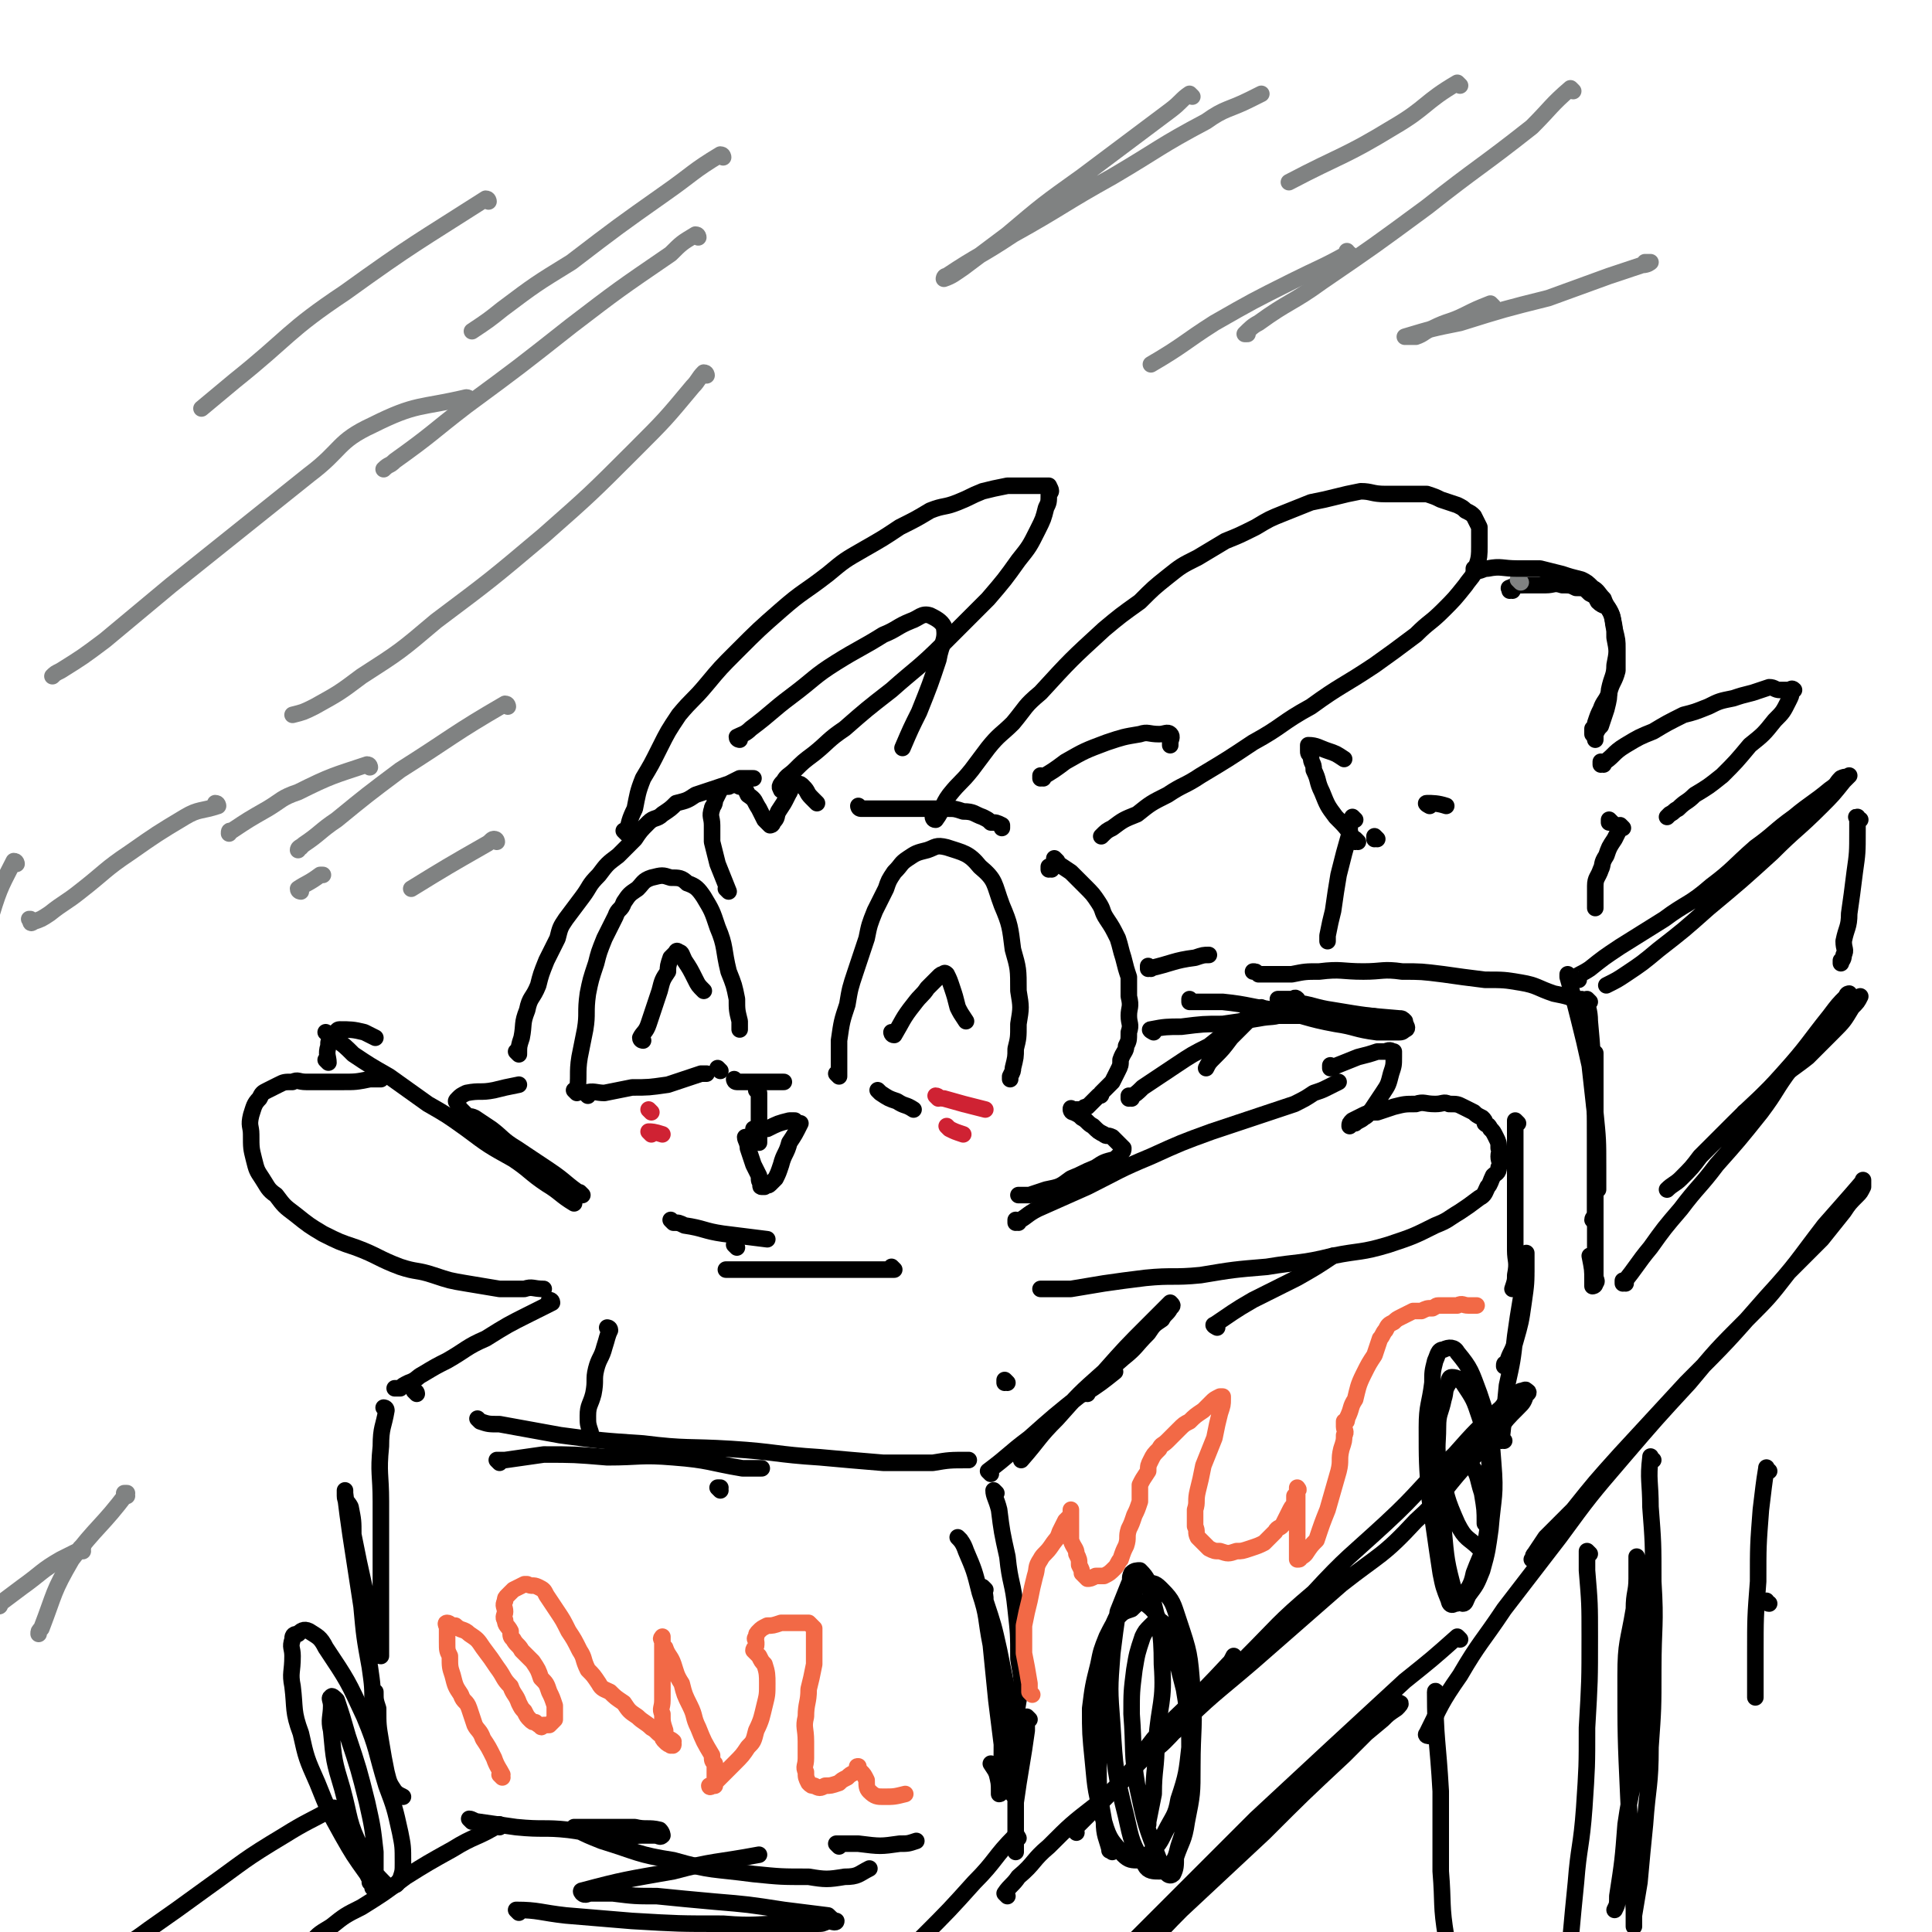 <svg viewBox='0 0 700 700' version='1.1' xmlns='http://www.w3.org/2000/svg' xmlns:xlink='http://www.w3.org/1999/xlink'><g fill='none' stroke='rgb(0,0,0)' stroke-width='6' stroke-linecap='round' stroke-linejoin='round'><path d='M304,390c0,0 -1,-1 -1,-1 0,0 0,0 1,1 0,0 0,0 0,0 0,-7 0,-7 0,-13 1,-7 1,-7 3,-13 1,-6 1,-6 3,-12 2,-6 2,-6 4,-12 1,-5 1,-5 3,-10 2,-4 2,-4 4,-8 1,-3 1,-3 3,-6 3,-3 2,-3 5,-5 3,-2 3,-2 7,-3 3,-1 3,-2 7,-1 6,2 8,2 12,7 6,5 5,6 8,14 3,7 3,8 4,16 2,7 2,7 2,15 1,6 1,6 0,12 0,5 0,5 -1,9 0,3 0,3 -1,7 0,1 0,1 -1,3 0,0 0,0 0,1 '/><path d='M319,396c0,0 -1,-1 -1,-1 0,0 0,0 1,1 3,2 3,2 6,3 3,2 3,1 6,3 '/><path d='M324,375c0,0 -1,-1 -1,-1 0,0 0,1 1,1 3,-5 3,-6 7,-11 3,-4 3,-3 5,-6 2,-2 2,-2 4,-4 1,-1 1,-1 2,-1 0,0 0,-1 1,0 1,2 1,2 2,5 1,3 1,3 2,7 1,2 1,2 3,5 '/><path d='M261,388c0,0 -1,-1 -1,-1 0,0 0,0 1,1 '/><path d='M267,392c0,0 -1,-1 -1,-1 0,0 0,1 1,1 3,0 3,0 7,0 5,0 5,0 10,0 '/><path d='M275,396c0,0 -1,-1 -1,-1 0,0 0,0 1,1 0,0 0,0 0,0 0,3 0,3 0,6 0,3 0,3 0,7 0,2 0,2 0,4 0,0 0,0 0,1 '/><path d='M274,410c0,0 -1,-1 -1,-1 0,0 0,1 1,1 2,-1 2,-1 4,-1 4,-2 4,-2 8,-3 1,0 1,0 2,0 '/><path d='M271,413c0,0 -1,-1 -1,-1 0,1 1,2 1,4 1,3 1,3 2,6 1,2 1,2 2,4 0,2 0,2 1,3 0,0 -1,1 0,1 0,0 0,0 1,0 1,-1 1,0 2,-1 1,-1 1,-1 2,-2 1,-2 1,-2 2,-5 1,-4 2,-4 3,-8 2,-3 2,-3 4,-7 '/><path d='M213,397c0,0 -1,-1 -1,-1 3,-1 4,0 7,0 5,-1 5,-1 10,-2 6,0 6,0 13,-1 6,-2 6,-2 12,-4 1,0 1,0 2,0 '/><path d='M209,396c0,0 -1,-1 -1,-1 0,0 1,1 1,1 1,-6 0,-7 1,-13 1,-5 1,-5 2,-10 1,-6 0,-6 1,-13 1,-5 1,-5 3,-11 1,-4 1,-4 3,-9 2,-4 2,-4 4,-8 1,-3 2,-2 3,-5 2,-3 2,-3 5,-5 2,-2 2,-3 5,-4 4,-1 4,-1 7,0 3,0 4,0 6,2 3,1 4,2 6,5 3,5 3,5 5,11 3,7 2,8 4,16 2,5 2,5 3,10 0,4 0,4 1,8 0,1 0,1 0,3 '/><path d='M233,377c0,0 -1,0 -1,-1 1,-2 2,-2 3,-5 2,-6 2,-6 4,-12 1,-4 1,-4 3,-7 0,-2 0,-2 1,-5 1,-1 1,-1 2,-2 0,0 0,-1 1,0 1,0 1,1 2,3 2,3 2,3 4,7 1,2 1,2 3,4 '/><path d='M211,433c0,0 -1,-1 -1,-1 0,0 1,1 1,1 -6,-4 -6,-5 -12,-9 -6,-4 -6,-4 -12,-8 -5,-3 -5,-4 -9,-7 -3,-2 -3,-2 -6,-4 -2,-1 -2,0 -3,-1 -1,-1 -1,-1 -2,-2 -1,-1 -1,-1 -1,-2 -1,-1 -1,-1 0,-2 1,-1 1,-1 3,-2 5,-1 5,0 10,-1 4,-1 4,-1 9,-2 '/><path d='M188,382c0,0 -1,-1 -1,-1 0,0 1,1 1,1 0,-3 0,-3 1,-6 1,-5 0,-5 2,-10 1,-5 2,-4 4,-9 1,-4 1,-4 3,-9 2,-4 2,-4 4,-8 1,-4 1,-4 3,-7 3,-4 3,-4 6,-8 3,-4 2,-4 6,-8 3,-4 3,-4 7,-7 3,-3 3,-3 6,-6 2,-3 2,-3 5,-6 2,-2 3,-1 5,-3 3,-2 3,-2 5,-4 4,-1 4,-1 7,-3 3,-1 3,-1 6,-2 3,-1 3,-1 6,-2 2,-1 2,-1 4,-2 2,0 2,0 3,0 1,0 1,0 2,0 '/><path d='M264,323c0,0 -1,-1 -1,-1 0,0 0,0 1,1 0,0 0,0 0,0 -2,-5 -2,-5 -4,-10 -1,-4 -1,-4 -2,-8 0,-3 0,-3 0,-6 0,-3 -1,-3 0,-6 0,-1 1,-1 1,-3 1,-2 1,-2 2,-4 1,-1 2,-1 3,-1 2,-1 2,-1 4,0 2,0 2,1 3,3 3,2 2,2 4,5 1,2 1,2 2,4 1,1 1,1 2,2 0,0 1,0 1,-1 2,-2 1,-2 2,-4 2,-3 2,-3 3,-5 1,-2 1,-2 2,-4 0,0 0,-1 1,-1 0,-1 0,-1 1,0 1,0 1,0 2,1 2,2 1,2 3,4 1,1 1,1 2,2 '/><path d='M312,293c0,0 -1,-1 -1,-1 0,0 0,1 1,1 5,0 5,0 10,0 5,0 5,0 10,0 5,0 5,0 11,0 3,0 3,0 6,1 4,0 4,1 7,2 2,1 2,1 3,2 2,0 2,0 4,1 0,1 0,1 0,1 '/><path d='M381,315c0,0 -1,-1 -1,-1 0,0 0,0 0,1 0,0 0,0 0,0 1,0 0,-1 0,-1 '/><path d='M383,312c0,0 -1,-1 -1,-1 0,0 0,0 0,1 0,0 0,0 0,0 3,2 3,2 6,4 3,3 3,3 5,5 3,3 3,3 5,6 2,3 1,3 3,6 2,3 2,3 4,7 1,3 1,4 2,7 1,4 1,4 2,7 0,4 0,4 0,7 1,4 0,4 0,7 0,3 1,3 0,6 0,3 0,3 -1,5 0,2 -1,2 -2,5 0,2 0,2 -1,4 -1,2 -1,2 -2,4 -1,1 -1,1 -2,2 -1,1 -1,1 -2,2 0,1 0,1 -1,1 -1,1 -1,1 -2,2 -1,1 -1,1 -2,2 -1,0 -1,0 -2,1 -1,0 -1,0 -1,0 -1,0 -1,0 -2,0 -1,0 -1,-1 -1,0 0,0 0,1 1,1 2,1 2,1 3,2 2,1 2,2 4,3 2,2 2,2 4,3 1,1 1,0 3,1 1,1 1,1 2,2 1,1 1,1 2,2 0,1 0,1 -1,2 -1,1 -1,1 -2,2 -4,1 -4,1 -7,3 -5,2 -4,2 -9,4 -4,3 -4,3 -9,4 -3,1 -3,1 -6,2 -1,0 -1,0 -3,0 0,0 0,0 -1,0 '/><path d='M227,302c0,0 -1,-1 -1,-1 0,0 1,1 1,1 1,-4 1,-5 3,-9 1,-5 1,-6 3,-11 3,-5 3,-5 6,-11 3,-6 3,-6 7,-12 5,-6 5,-5 10,-11 5,-6 5,-6 11,-12 8,-8 8,-8 16,-15 8,-7 8,-6 17,-13 6,-5 6,-5 13,-9 7,-4 7,-4 13,-8 6,-3 6,-3 11,-6 5,-2 5,-1 10,-3 5,-2 4,-2 9,-4 4,-1 4,-1 9,-2 4,0 4,0 7,0 2,0 2,0 5,0 1,0 1,0 2,0 1,0 1,0 1,0 1,2 1,2 0,3 0,3 0,3 -1,5 -1,4 -1,4 -3,8 -3,6 -3,6 -7,11 -5,7 -5,7 -11,14 -8,8 -8,8 -16,16 -9,9 -10,9 -19,17 -9,7 -9,7 -17,14 -6,4 -6,5 -11,9 -4,3 -4,3 -7,6 -2,2 -3,2 -4,4 -1,1 -2,2 -1,3 0,1 1,0 3,1 '/><path d='M339,297c0,0 -1,-1 -1,-1 0,0 0,1 1,1 3,-4 2,-5 5,-9 4,-5 4,-4 8,-9 3,-4 3,-4 6,-8 4,-5 5,-5 9,-9 5,-6 4,-6 10,-11 11,-12 11,-12 23,-23 6,-5 6,-5 13,-10 5,-5 5,-5 10,-9 5,-4 5,-4 11,-7 5,-3 5,-3 10,-6 5,-2 5,-2 11,-5 5,-3 5,-3 10,-5 5,-2 5,-2 10,-4 5,-1 5,-1 9,-2 4,-1 4,-1 9,-2 4,0 4,1 9,1 4,0 4,0 8,0 3,0 3,0 7,0 3,1 3,1 5,2 3,1 3,1 6,2 2,1 2,1 3,2 2,1 2,1 3,2 1,2 1,2 2,4 0,3 0,4 0,7 0,3 0,4 -1,7 -1,4 -2,4 -4,7 -4,5 -4,5 -8,9 -5,5 -5,4 -10,9 -8,6 -8,6 -15,11 -12,8 -12,7 -23,15 -11,6 -10,7 -21,13 -9,6 -9,6 -19,12 -6,4 -6,3 -12,7 -6,3 -6,3 -11,7 -5,2 -5,2 -9,5 -2,1 -2,1 -4,3 '/><path d='M268,268c0,0 -1,0 -1,-1 2,-1 3,-1 5,-3 8,-6 7,-6 15,-12 8,-6 8,-7 16,-12 8,-5 9,-5 17,-10 5,-2 5,-3 10,-5 3,-1 4,-3 7,-2 2,1 4,2 5,4 1,5 -1,6 -2,12 -3,9 -3,9 -7,19 -3,6 -3,6 -6,13 '/><path d='M378,282c0,0 -1,-1 -1,-1 0,0 0,1 0,1 5,-3 5,-3 9,-6 7,-4 7,-4 15,-7 6,-2 6,-2 12,-3 3,-1 3,0 7,0 2,0 3,-1 4,0 1,1 0,2 0,3 0,1 0,1 0,1 '/><path d='M208,436c0,0 -1,-1 -1,-1 0,0 1,1 1,1 -5,-3 -5,-4 -10,-7 -6,-4 -6,-5 -12,-9 -9,-5 -9,-5 -17,-11 -7,-5 -7,-5 -14,-9 -7,-5 -7,-5 -14,-10 -7,-4 -7,-4 -13,-8 -3,-3 -3,-3 -7,-6 -1,-1 -1,-1 -3,-2 0,0 0,0 0,0 '/><path d='M369,443c0,0 -1,-1 -1,-1 0,0 0,1 0,1 4,-2 4,-3 8,-5 9,-4 9,-4 18,-8 12,-6 11,-6 23,-11 11,-5 11,-5 22,-9 9,-3 9,-3 18,-6 6,-2 6,-2 12,-4 4,-2 4,-2 7,-4 3,-1 3,-1 5,-2 2,-1 2,-1 4,-2 '/><path d='M483,387c0,0 -1,-1 -1,-1 0,0 0,1 0,1 5,-2 5,-2 10,-4 4,-1 4,-1 7,-2 2,0 2,0 3,0 2,-1 2,0 3,0 0,0 0,0 0,0 0,1 0,1 0,2 0,3 0,3 -1,6 -1,4 -1,4 -3,7 -2,3 -2,3 -4,6 -1,1 -1,2 -3,3 -1,1 -2,1 -3,2 -1,0 -1,0 -2,1 0,0 0,0 0,0 0,-1 0,-1 1,-2 2,-1 2,-1 4,-2 2,-1 3,-1 5,-1 3,-1 3,-1 6,-2 4,-1 4,-1 8,-1 3,-1 3,0 7,0 3,0 3,-1 5,0 3,0 3,0 5,1 2,1 2,1 4,2 1,1 1,1 3,2 1,1 1,1 1,2 1,1 1,0 2,2 1,1 1,1 2,3 1,2 1,2 1,4 1,1 0,1 0,3 0,2 1,2 0,4 0,2 -1,2 -2,3 -1,2 -1,3 -2,4 -1,2 -1,3 -3,4 -4,3 -4,3 -7,5 -5,3 -4,3 -9,5 -8,4 -8,4 -17,7 -10,3 -10,2 -20,4 -12,3 -12,2 -24,4 -12,1 -12,1 -24,3 -10,1 -10,0 -20,1 -8,1 -8,1 -15,2 -6,1 -6,1 -12,2 -3,0 -3,0 -7,0 -1,0 -1,0 -3,0 0,0 0,0 -1,0 '/><path d='M138,391c0,0 -1,-1 -1,-1 0,0 1,0 1,1 0,0 0,0 0,0 0,0 -1,-1 -1,-1 0,0 1,0 1,1 0,0 0,0 0,0 0,0 -1,-1 -1,-1 0,0 1,0 1,1 0,0 0,0 0,0 0,0 -1,-1 -1,-1 0,0 1,0 1,1 0,0 0,0 0,0 -2,0 -2,0 -4,0 -5,1 -5,1 -10,1 -4,0 -4,0 -8,0 -3,0 -3,0 -5,0 -3,0 -3,-1 -5,0 -3,0 -3,0 -5,1 -2,1 -2,1 -4,2 -2,1 -2,1 -3,3 -2,2 -2,3 -3,6 -1,4 0,4 0,7 0,5 0,5 1,9 1,4 1,4 3,7 2,3 2,4 5,6 3,4 3,4 7,7 5,4 5,4 10,7 6,3 6,3 12,5 8,3 8,4 16,7 6,2 6,1 12,3 6,2 6,2 12,3 6,1 6,1 12,2 4,0 4,0 9,0 3,-1 3,0 7,0 '/><path d='M119,385c0,0 -1,-1 -1,-1 0,0 1,1 1,1 0,-2 -1,-3 0,-6 0,-2 0,-2 2,-4 1,-1 1,-2 2,-2 4,0 5,0 9,1 2,1 2,1 4,2 '/><path d='M267,452c0,0 -1,-1 -1,-1 '/><path d='M244,443c0,0 -1,-1 -1,-1 0,0 0,0 1,1 2,0 2,0 4,1 7,1 7,2 14,3 8,1 8,1 16,2 '/><path d='M324,460c0,0 -1,-1 -1,-1 0,0 1,1 1,1 -5,0 -6,0 -11,0 -9,0 -9,0 -18,0 -7,0 -7,0 -15,0 -4,0 -4,0 -8,0 -3,0 -3,0 -5,0 -2,0 -2,0 -4,0 0,0 0,0 0,0 '/><path d='M221,482c0,0 -1,-1 -1,-1 0,0 1,0 1,1 -1,2 -1,3 -2,6 -1,4 -2,4 -3,8 -1,4 0,4 -1,9 -1,4 -2,4 -2,8 0,3 0,3 1,6 '/><path d='M365,501c0,0 -1,-1 -1,-1 0,0 0,0 0,1 '/><path d='M174,515c0,0 -1,-1 -1,-1 0,0 0,0 1,1 3,1 3,1 7,1 11,2 11,2 22,4 15,2 15,2 30,3 16,2 16,1 32,2 16,1 16,2 32,3 11,1 11,1 23,2 9,0 9,0 18,0 6,-1 6,-1 13,-1 0,0 0,0 0,0 '/><path d='M200,472c0,0 -1,-1 -1,-1 0,0 1,0 1,1 -4,2 -4,2 -8,4 -8,4 -8,4 -16,9 -7,3 -7,4 -14,8 -4,2 -4,2 -9,5 -2,1 -2,2 -5,3 -2,1 -2,1 -3,2 -1,0 -2,0 -2,0 0,0 0,0 1,0 '/><path d='M151,505c0,0 -1,-1 -1,-1 0,0 1,0 1,1 '/><path d='M140,511c0,0 -1,-1 -1,-1 0,0 1,0 1,1 0,0 0,0 0,0 -1,6 -2,6 -2,13 -1,10 0,10 0,20 0,11 0,11 0,22 0,8 0,8 0,15 0,5 0,5 0,10 0,3 0,3 0,6 0,1 0,1 0,2 0,0 0,1 0,1 -1,0 -1,-1 -1,-2 -3,-11 -3,-11 -5,-23 -2,-9 -2,-9 -4,-19 0,-5 0,-5 -1,-10 -1,-2 -2,-2 -2,-4 0,-1 0,-2 0,-2 0,0 0,1 0,1 1,8 1,8 2,15 2,13 2,13 4,26 1,11 1,11 3,22 1,7 1,7 1,14 1,3 1,3 1,6 0,1 0,3 0,3 0,-1 0,-3 0,-5 0,-3 0,-3 0,-5 0,-2 0,-2 0,-3 0,0 0,-1 0,-1 0,3 0,3 1,6 0,6 0,6 1,12 1,6 1,6 2,11 1,4 1,4 3,7 1,1 1,1 3,2 '/><path d='M361,541c0,0 -1,-1 -1,-1 0,2 1,3 2,7 1,8 1,8 3,17 1,10 2,9 3,19 1,9 1,9 1,18 1,7 2,8 0,15 -1,7 -2,7 -4,14 '/><path d='M171,660c0,0 -1,-1 -1,-1 1,0 2,1 3,1 7,1 7,1 14,2 10,1 10,0 19,1 8,1 8,2 16,2 6,1 6,0 11,0 2,0 2,0 4,0 2,0 2,1 3,0 0,0 0,-1 -1,-2 -4,-1 -5,0 -9,-1 -5,0 -5,0 -11,0 -3,0 -3,0 -6,0 -2,0 -2,0 -3,0 -1,0 -2,0 -2,0 0,0 0,1 1,1 4,2 4,2 9,4 13,4 13,5 26,7 14,4 14,3 29,5 10,1 10,1 20,1 6,1 7,1 13,0 5,0 5,-1 9,-3 '/><path d='M348,558c0,0 -1,-1 -1,-1 1,1 2,2 3,5 3,7 3,7 5,15 3,9 2,9 4,19 1,10 1,10 2,20 1,8 1,8 2,16 0,6 0,6 -1,11 0,3 0,3 0,6 0,1 0,1 0,1 0,0 1,0 0,-1 0,-3 0,-3 -1,-7 '/><path d='M357,576c0,0 -1,-1 -1,-1 0,0 0,0 0,0 1,3 1,3 1,5 3,9 3,9 5,18 2,10 2,10 4,20 1,15 1,15 1,31 1,1 0,2 0,1 -4,-4 -4,-5 -8,-11 '/><path d='M181,530c0,0 -1,-1 -1,-1 1,0 2,0 3,0 7,-1 7,-1 14,-2 11,0 11,0 23,1 12,0 12,-1 24,0 13,1 13,2 25,4 3,0 3,0 7,0 '/><path d='M359,534c0,0 -1,-1 -1,-1 0,0 0,0 0,0 0,0 0,0 0,0 8,-6 7,-6 15,-12 9,-8 9,-8 19,-16 7,-6 7,-6 15,-13 5,-4 4,-4 9,-9 2,-3 2,-3 5,-5 1,-2 2,-2 3,-4 1,-1 1,-1 0,-2 0,0 0,0 -1,1 -3,3 -3,3 -7,7 -8,8 -8,8 -16,17 -9,8 -9,8 -17,17 -7,7 -6,7 -13,15 '/><path d='M304,669c0,0 -1,-1 -1,-1 3,0 4,0 8,0 8,1 8,1 15,0 3,0 3,0 6,-1 '/><path d='M373,623c0,0 -1,-1 -1,-1 0,0 0,0 0,0 0,3 0,3 0,5 -1,7 -1,7 -2,13 -1,6 -1,6 -2,13 0,4 0,5 0,9 0,3 0,3 0,6 0,2 0,2 0,3 0,0 0,0 0,0 '/><path d='M365,687c0,0 -1,-1 -1,-1 2,-3 3,-3 5,-6 6,-5 5,-6 11,-11 8,-8 8,-8 17,-15 5,-5 5,-4 10,-9 '/><path d='M390,664c0,0 -1,-1 -1,-1 0,0 0,0 0,0 0,0 0,0 0,0 6,-6 6,-6 12,-12 12,-13 12,-13 25,-24 13,-13 14,-13 28,-25 16,-14 16,-14 32,-28 14,-11 15,-10 27,-23 10,-9 9,-10 18,-20 6,-6 6,-7 12,-13 3,-4 3,-4 7,-8 2,-2 2,-2 3,-5 1,0 1,-1 0,-1 0,-1 -1,0 -2,0 -4,2 -4,2 -7,6 -9,8 -9,8 -17,17 -13,12 -12,13 -25,25 -13,12 -14,12 -26,25 -13,11 -13,12 -25,24 -9,9 -9,9 -18,18 -6,6 -5,6 -11,12 -3,3 -3,2 -7,5 -1,1 -1,1 -3,2 0,1 -1,1 -1,0 3,-3 4,-4 7,-8 13,-13 14,-13 27,-27 1,-1 1,-1 2,-3 '/><path d='M394,505c0,0 -1,-1 -1,-1 0,0 0,1 0,1 6,-4 6,-4 11,-8 '/><path d='M410,398c0,0 -1,-1 -1,-1 0,0 0,1 0,1 3,-2 3,-2 5,-4 6,-4 6,-4 12,-8 6,-4 6,-4 12,-7 5,-4 5,-4 9,-7 3,-2 3,-2 6,-4 2,-1 2,-1 3,-2 1,-1 1,-1 1,-1 0,0 0,0 0,0 -2,2 -2,2 -5,5 -3,3 -3,3 -6,6 -3,4 -3,4 -6,7 -2,2 -2,2 -3,4 '/><path d='M545,522c0,0 -1,-1 -1,-1 0,0 0,1 0,1 1,-9 1,-10 2,-20 2,-9 2,-9 3,-18 1,-7 1,-7 2,-13 1,-5 1,-5 2,-10 0,-2 0,-2 0,-5 0,-1 0,-1 0,-2 0,0 0,0 0,0 0,2 0,2 0,4 0,7 0,7 -1,14 -1,7 -1,7 -3,14 -1,4 -2,4 -3,8 -1,0 -1,0 -1,1 '/><path d='M441,481c0,0 -2,-1 -1,-1 6,-4 7,-5 14,-9 8,-4 8,-4 16,-8 7,-4 7,-4 13,-8 '/><path d='M418,374c0,0 -2,-1 -1,-1 5,-1 6,-1 11,-1 8,-1 8,-1 15,-1 7,-1 7,-1 13,-2 5,-1 5,0 10,-2 2,0 2,0 4,-2 0,0 0,0 0,-1 0,-1 0,-2 0,-2 -1,-1 -1,0 -2,0 -1,0 -1,0 -2,0 -1,0 -1,0 -2,0 0,0 -1,0 -1,0 0,0 0,0 1,0 2,0 2,0 4,1 8,1 8,2 15,3 12,2 12,2 24,3 1,0 1,0 2,1 '/><path d='M550,407c0,0 -1,-1 -1,-1 0,0 0,0 0,1 0,7 0,7 0,15 0,8 0,8 0,16 0,8 0,8 0,15 0,4 1,4 0,9 0,2 0,2 -1,5 '/><path d='M432,363c0,0 -1,-1 -1,-1 0,0 0,1 0,1 6,0 6,0 12,0 10,1 10,2 20,3 10,2 10,3 21,5 7,1 7,2 15,3 3,0 3,0 7,0 2,0 2,0 3,-1 1,0 1,-1 0,-2 -2,-1 -2,-1 -5,-1 -6,-2 -6,-2 -13,-2 -7,-1 -7,0 -14,0 -4,0 -4,0 -9,0 -2,0 -2,0 -5,0 -1,0 -1,0 -2,0 0,0 0,0 0,0 '/><path d='M569,354c0,0 -1,-1 -1,-1 0,0 0,0 0,1 0,0 0,0 0,0 2,7 2,7 4,15 2,8 2,8 4,17 1,9 1,9 2,18 0,6 0,6 0,12 0,5 1,5 1,9 0,2 0,2 0,4 0,1 0,1 0,2 0,0 0,-1 0,-1 0,-3 0,-3 0,-7 0,-10 0,-10 -1,-20 0,-7 0,-7 0,-13 0,-3 0,-3 0,-5 0,-2 0,-2 0,-3 0,0 0,-1 0,0 0,0 0,0 0,1 0,5 0,5 0,10 0,7 0,7 0,14 0,6 0,6 0,12 0,6 0,6 0,11 0,3 0,3 0,7 0,2 0,2 0,3 0,1 -1,1 -1,2 '/><path d='M576,363c0,0 -1,-1 -1,-1 0,3 1,4 1,8 1,11 1,11 1,22 1,10 1,10 1,21 0,10 0,10 0,20 0,8 0,8 0,16 0,5 0,5 0,9 0,2 0,2 0,4 0,2 1,2 0,3 0,1 -1,1 -1,1 0,-1 0,-1 0,-2 0,-4 0,-4 -1,-9 0,0 0,0 0,0 '/><path d='M574,363c0,0 -1,-1 -1,-1 0,0 0,0 0,1 0,0 0,0 0,0 -5,-2 -5,-2 -10,-3 -6,-2 -6,-3 -12,-4 -6,-1 -6,-1 -13,-1 -8,-1 -8,-1 -15,-2 -8,-1 -8,-1 -15,-1 -7,-1 -7,0 -14,0 -8,0 -8,-1 -16,0 -5,0 -5,0 -10,1 -4,0 -4,0 -8,0 -2,0 -2,0 -4,0 -1,-1 -1,-1 -2,-1 '/><path d='M417,351c0,0 -1,-1 -1,-1 0,0 0,1 0,1 9,-2 9,-3 17,-4 3,-1 3,-1 5,-1 '/><path d='M548,214c0,0 -1,-1 -1,-1 0,0 0,0 0,1 0,0 0,0 0,0 1,0 -1,-1 0,-1 2,-1 3,-1 7,-1 3,0 3,0 6,0 3,0 3,-1 6,0 3,0 3,0 5,1 3,0 3,0 5,2 2,1 2,1 3,3 2,2 3,1 4,3 2,3 1,4 2,7 1,4 1,4 1,7 0,4 0,4 0,8 -1,4 -2,4 -3,8 -1,3 -2,3 -3,6 -1,2 -1,2 -2,5 0,1 0,1 -1,2 0,1 0,1 0,2 '/></g>
<g fill='none' stroke='rgb(128,130,130)' stroke-width='6' stroke-linecap='round' stroke-linejoin='round'><path d='M551,211c0,0 -1,-1 -1,-1 '/></g>
<g fill='none' stroke='rgb(0,0,0)' stroke-width='6' stroke-linecap='round' stroke-linejoin='round'><path d='M535,207c0,0 -1,-1 -1,-1 0,0 0,1 0,1 3,0 3,-1 5,-1 5,-1 5,0 11,0 4,0 4,0 8,0 4,1 4,1 8,2 3,1 3,1 7,2 2,1 2,1 4,3 2,1 2,2 4,4 1,3 2,3 3,6 1,4 1,4 1,8 1,5 1,5 0,10 0,4 -1,4 -2,9 0,3 0,3 -1,7 -1,3 -1,3 -2,6 -1,1 -1,1 -2,3 0,1 0,1 0,2 '/><path d='M581,277c0,0 -1,-1 -1,-1 0,0 0,1 0,1 5,-3 4,-4 9,-7 5,-3 5,-3 10,-5 5,-3 5,-3 11,-6 4,-1 4,-1 9,-3 4,-2 4,-2 9,-3 3,-1 3,-1 7,-2 3,-1 3,-1 6,-2 2,0 2,1 4,1 1,0 1,0 3,0 1,0 1,-1 2,0 0,0 -1,0 -1,1 0,1 0,1 -1,3 -2,4 -2,4 -5,7 -4,5 -4,5 -9,9 -5,6 -5,6 -10,11 -5,4 -5,4 -10,7 -3,3 -3,2 -6,5 -2,1 -1,1 -3,2 -1,1 -1,1 -1,1 '/><path d='M584,298c0,0 -1,-1 -1,-1 0,0 0,0 0,1 0,0 0,0 0,0 1,0 0,-1 0,-1 '/><path d='M588,300c0,0 -1,-1 -1,-1 0,0 0,0 0,1 0,0 0,0 0,0 1,0 0,-1 0,-1 0,0 0,0 0,1 -1,2 -1,2 -2,4 -2,3 -2,3 -3,6 -2,3 -1,3 -2,5 -1,3 -2,3 -2,6 0,2 0,2 0,5 0,1 0,1 0,3 '/><path d='M491,297c0,0 -1,-1 -1,-1 -1,2 -1,3 -1,6 -2,7 -2,7 -4,15 -1,6 -1,6 -2,13 -1,4 -1,4 -2,9 0,1 0,1 0,2 '/><path d='M492,305c0,0 -1,-1 -1,-1 0,0 0,0 0,1 0,0 0,0 0,0 -3,-5 -3,-5 -7,-9 -3,-4 -3,-4 -5,-9 -2,-4 -1,-4 -3,-8 0,-3 -1,-2 -1,-5 -1,-1 -1,-1 -1,-2 0,-1 0,-2 0,-2 3,0 4,1 7,2 3,1 3,1 6,3 '/><path d='M499,304c0,0 -1,-1 -1,-1 0,0 0,0 0,1 '/><path d='M518,292c0,0 -2,-1 -1,-1 2,0 4,0 7,1 '/><path d='M572,355c0,0 -2,0 -1,-1 1,-1 2,-1 5,-3 5,-4 5,-4 11,-8 8,-5 8,-5 16,-10 8,-6 9,-5 17,-12 8,-6 8,-7 16,-14 7,-5 7,-6 14,-11 6,-5 7,-5 13,-10 3,-2 2,-2 4,-4 2,-1 2,0 3,-1 0,0 0,0 0,0 -1,1 -1,1 -2,2 -4,5 -4,5 -8,9 -9,9 -9,8 -18,17 -11,10 -11,10 -23,20 -9,8 -9,8 -18,15 -6,5 -6,5 -12,9 -3,2 -3,2 -7,4 '/><path d='M589,465c0,0 -1,-1 -1,-1 0,0 0,1 0,1 5,-6 5,-7 10,-13 5,-7 5,-7 11,-14 6,-8 7,-8 13,-16 8,-9 8,-9 16,-19 6,-8 5,-8 11,-16 4,-6 4,-6 8,-11 3,-4 3,-4 6,-8 2,-2 2,-2 4,-5 1,-1 1,-1 2,-2 0,-1 1,-1 1,-1 0,0 0,0 -1,1 -3,3 -3,3 -6,7 -8,10 -8,11 -17,21 -8,9 -9,9 -18,18 -6,6 -6,6 -12,12 -3,4 -3,4 -7,8 -2,2 -3,2 -5,4 '/><path d='M633,404c-1,0 -1,-1 -1,-1 0,0 0,1 0,1 6,-6 6,-7 12,-12 5,-5 6,-5 11,-9 4,-4 4,-4 9,-9 4,-4 4,-4 7,-9 2,-2 2,-2 3,-4 '/><path d='M674,297c-1,0 -1,-1 -1,-1 -1,0 0,0 0,1 0,2 0,2 0,4 0,8 0,8 -1,15 -1,8 -1,8 -2,15 0,5 -1,5 -2,10 0,3 1,3 0,5 0,2 -1,2 -1,3 0,0 0,-1 0,-1 '/><path d='M403,671c0,0 -1,-1 -1,-1 0,0 0,1 0,0 -1,-4 -2,-5 -2,-10 -2,-11 -2,-11 -2,-21 0,-14 0,-14 1,-28 0,-8 0,-8 2,-16 2,-6 2,-6 5,-12 2,-3 2,-3 4,-5 2,-3 3,-4 5,-4 3,-1 4,0 6,2 4,4 4,5 6,11 4,12 4,12 5,25 1,14 0,14 0,28 0,10 0,10 -2,20 -1,7 -2,7 -4,13 0,3 0,4 -1,6 -1,1 -2,0 -2,0 -2,-2 -2,-2 -3,-5 -5,-13 -5,-13 -8,-27 -2,-12 -1,-13 -2,-26 0,-8 0,-8 1,-16 1,-6 1,-6 3,-12 1,-2 1,-2 3,-4 1,-1 2,-2 3,-2 3,2 3,3 5,6 3,8 3,8 4,17 2,11 2,11 2,23 -1,9 -1,10 -4,19 -1,6 -2,6 -5,12 -2,4 -2,4 -5,7 -2,2 -2,2 -4,3 -3,0 -4,0 -6,-2 -4,-5 -5,-5 -7,-12 -3,-11 -3,-11 -4,-22 -1,-10 -1,-10 -1,-19 1,-8 1,-8 3,-16 1,-5 1,-5 3,-10 2,-4 2,-4 4,-7 2,-2 2,-2 5,-3 2,-2 3,-3 5,-2 4,3 4,4 6,9 5,10 5,10 8,22 2,12 2,13 2,26 1,9 0,9 -1,19 -1,6 -1,6 -3,12 -1,4 -1,4 -3,7 -2,2 -2,2 -4,2 -2,0 -4,0 -5,-2 -5,-8 -5,-9 -7,-18 -4,-16 -4,-17 -5,-33 -1,-13 -1,-13 0,-26 1,-8 1,-8 2,-15 2,-5 2,-5 4,-10 1,-2 0,-2 1,-4 1,-1 2,-1 3,-1 3,3 3,4 4,8 3,13 4,13 4,26 1,14 -1,14 -2,28 0,10 -1,10 -1,19 -1,5 -1,5 -2,10 0,0 0,0 0,1 0,0 0,0 0,0 '/><path d='M537,562c0,0 -1,-1 -1,-1 0,0 0,0 0,0 0,0 0,0 0,0 -4,-4 -5,-3 -8,-9 -4,-9 -4,-10 -6,-20 -2,-7 -1,-8 -1,-15 0,-5 1,-5 2,-10 1,-3 0,-3 2,-6 0,-1 0,-2 1,-2 2,0 3,1 4,2 4,6 4,6 6,12 3,9 3,10 4,20 0,10 0,10 -1,21 -1,8 -2,8 -5,16 -1,5 -2,5 -4,9 -1,2 -2,2 -3,2 -1,1 -2,0 -2,-1 -2,-5 -2,-5 -3,-10 -2,-13 -2,-14 -4,-27 -1,-13 -1,-13 -1,-26 0,-8 1,-8 2,-16 0,-4 0,-4 1,-8 1,-2 1,-4 3,-4 2,-1 4,-1 5,1 5,6 5,7 8,15 4,12 4,12 5,25 1,12 0,12 -1,24 -1,7 -1,8 -3,15 -2,5 -2,5 -5,9 -1,2 -1,3 -2,3 -2,-1 -3,-2 -3,-4 -3,-11 -3,-12 -4,-23 0,-9 0,-9 1,-18 0,-4 0,-6 2,-7 2,-2 4,-2 6,1 4,4 3,5 5,11 1,6 1,6 1,11 '/><path d='M135,683c0,0 -1,-1 -1,-1 0,0 1,0 1,0 0,0 0,0 0,0 -1,-1 -1,-1 -2,-3 -5,-7 -5,-7 -9,-14 -5,-9 -5,-9 -9,-19 -4,-9 -4,-9 -6,-18 -3,-8 -2,-9 -3,-17 -1,-5 0,-5 0,-11 0,-3 -1,-3 0,-6 0,-1 0,-2 2,-2 1,-1 2,-2 4,-1 3,2 4,2 6,6 8,12 8,12 14,25 5,12 4,12 8,25 3,8 3,8 5,17 1,5 1,5 1,11 0,3 0,3 -1,6 -1,1 -1,2 -2,2 -2,1 -3,0 -4,-1 -5,-5 -5,-6 -8,-12 -5,-10 -4,-11 -7,-22 -3,-10 -3,-10 -4,-21 -1,-4 0,-5 0,-9 0,-2 -1,-3 0,-3 0,-1 1,0 2,1 2,6 2,6 4,13 4,12 4,12 7,24 2,9 2,9 3,18 0,5 0,5 0,10 0,2 -1,2 -1,3 0,0 0,0 0,0 '/><path d='M261,540c0,0 -1,-1 -1,-1 0,0 0,0 1,0 '/></g>
<g fill='none' stroke='rgb(242,105,70)' stroke-width='6' stroke-linecap='round' stroke-linejoin='round'><path d='M182,644c0,0 -1,-1 -1,-1 0,0 0,0 1,0 0,0 0,0 0,0 0,1 -1,0 -1,0 0,0 1,1 1,0 -1,-2 -2,-3 -3,-6 -2,-4 -2,-4 -4,-7 -1,-3 -2,-3 -3,-5 -1,-3 -1,-3 -2,-6 -1,-3 -2,-2 -3,-5 -2,-3 -2,-3 -3,-7 -1,-3 -1,-3 -1,-7 -1,-2 -1,-2 -1,-5 0,-2 0,-2 0,-3 0,-1 0,-1 0,-2 0,-1 -1,-2 0,-2 1,0 1,1 3,1 2,2 3,1 5,3 3,2 3,2 5,5 3,4 3,4 5,7 3,4 2,4 5,7 1,3 2,3 3,6 1,2 1,2 2,3 1,2 1,2 2,3 1,1 1,1 2,1 1,1 1,1 2,1 0,1 0,1 1,0 1,0 1,0 2,0 1,-1 1,-1 2,-2 0,-1 0,-1 0,-2 0,-1 0,-1 0,-3 -1,-3 -1,-3 -2,-5 -1,-3 -1,-3 -3,-5 -1,-3 -1,-3 -3,-6 -2,-2 -2,-2 -4,-4 -1,-2 -2,-2 -3,-4 -1,-1 -1,-1 -1,-3 -1,-2 -2,-2 -2,-4 -1,-1 0,-2 0,-3 0,-2 -1,-2 0,-4 0,-1 0,-1 1,-2 1,-1 1,-1 2,-2 2,-1 2,-1 4,-2 1,0 1,0 1,0 2,1 2,0 4,1 2,1 2,1 3,3 2,3 2,3 4,6 2,3 2,3 4,7 2,3 2,3 4,7 2,3 1,3 3,7 2,2 2,2 4,5 1,2 2,2 4,3 2,2 2,2 5,4 2,3 2,3 5,5 2,2 3,2 5,4 2,1 2,2 4,3 0,1 0,1 1,2 1,1 1,1 2,1 0,1 0,0 1,0 0,0 0,0 0,0 0,1 -1,0 -1,0 0,0 1,0 1,-1 -1,-1 -2,-1 -3,-2 0,-1 0,-1 0,-2 -1,-3 -1,-3 -1,-6 -1,-2 0,-2 0,-5 0,-2 0,-2 0,-5 0,-3 0,-3 0,-6 0,-2 0,-2 0,-4 0,-2 0,-2 0,-3 0,-1 0,-1 0,-2 0,-1 0,-1 0,-2 0,0 0,-1 0,-1 0,0 -1,1 0,1 0,2 0,2 1,3 1,3 2,3 3,6 1,3 1,4 3,7 1,4 1,4 3,8 2,4 1,4 3,8 2,5 2,5 5,10 0,2 0,2 1,3 0,1 0,1 0,2 0,1 0,1 0,2 0,1 0,1 0,2 0,0 0,0 0,1 0,1 0,1 0,1 0,0 0,0 0,0 0,0 0,0 0,0 -1,0 -1,0 -2,0 0,0 0,1 1,0 0,0 0,0 1,-1 1,-1 1,-1 3,-3 2,-2 2,-2 4,-4 3,-3 3,-3 5,-6 2,-2 2,-2 3,-6 2,-4 2,-5 3,-9 1,-4 1,-4 1,-8 0,-3 0,-4 -1,-7 -1,-1 -1,-1 -2,-3 -1,-1 -1,-1 -2,-2 0,-1 1,-1 1,-2 0,0 0,0 0,-1 0,-1 -1,-1 0,-2 0,-1 0,-1 1,-2 1,-1 1,-1 3,-2 2,0 2,0 5,-1 3,0 3,0 5,0 1,0 1,0 3,0 1,0 1,0 2,0 1,1 1,1 2,2 0,3 0,3 0,5 0,4 0,4 0,8 -1,5 -1,5 -2,9 0,5 -1,5 -1,10 -1,4 0,4 0,9 0,3 0,3 0,6 0,3 -1,3 0,5 0,2 0,2 1,4 1,1 1,1 2,1 2,1 2,1 4,0 2,0 2,0 5,-1 1,-1 1,-1 3,-2 1,-1 1,-1 3,-2 0,0 0,0 1,-1 0,-1 -1,-1 0,-1 0,0 0,1 1,2 1,1 1,1 2,3 0,2 0,3 1,4 2,2 3,2 5,2 4,0 4,0 8,-1 '/><path d='M374,614c0,0 -1,-1 -1,-1 0,0 0,0 0,0 0,0 0,0 0,0 0,-1 0,-1 0,-3 -1,-6 -1,-6 -2,-11 0,-5 0,-5 0,-10 1,-5 1,-5 2,-9 1,-5 1,-5 2,-9 1,-3 0,-3 2,-6 1,-2 2,-2 4,-5 2,-3 2,-2 3,-5 1,-2 1,-2 2,-4 1,-1 1,-1 2,-2 0,-1 0,-1 0,-2 0,0 0,0 0,0 0,1 0,1 0,1 0,2 0,2 0,4 0,3 0,3 0,6 1,3 2,3 2,5 1,2 1,2 1,4 1,2 1,2 1,3 1,1 1,1 2,2 1,0 1,0 3,-1 2,0 2,0 3,0 2,-1 2,-1 4,-3 1,-1 1,-2 2,-3 1,-3 1,-3 2,-5 1,-3 0,-3 1,-6 1,-2 1,-2 2,-5 1,-2 1,-2 2,-5 0,-3 0,-3 0,-6 1,-2 1,-2 3,-5 0,-2 0,-2 1,-4 1,-2 1,-2 3,-4 1,-2 1,-1 3,-3 2,-2 2,-2 4,-4 2,-2 2,-2 4,-3 2,-2 2,-2 5,-4 1,-1 1,-1 3,-3 1,-1 1,-1 3,-2 0,0 0,0 1,0 0,0 0,0 0,0 0,0 0,0 0,1 0,2 0,2 -1,5 -1,4 -1,4 -2,9 -2,5 -2,5 -4,10 -1,5 -1,5 -2,9 -1,4 0,4 -1,7 0,3 0,3 0,6 1,2 0,2 1,4 1,1 1,1 2,2 1,1 1,1 2,2 2,1 2,1 4,1 3,1 3,1 6,0 2,0 2,0 5,-1 3,-1 3,-1 5,-2 2,-2 2,-2 4,-4 1,-2 2,-1 3,-3 1,-2 1,-2 2,-4 1,-2 1,-2 2,-3 0,-2 0,-2 0,-3 1,-1 1,-1 1,-2 1,0 0,-1 0,-1 0,1 0,2 0,4 0,4 0,4 0,9 0,3 0,3 0,6 0,2 0,2 0,5 0,1 0,1 0,2 1,0 1,0 1,-1 1,0 1,0 2,-1 2,-3 2,-3 4,-5 2,-6 2,-6 4,-11 2,-7 2,-7 4,-14 1,-4 0,-4 1,-8 1,-3 1,-3 1,-5 1,-1 0,-2 0,-3 0,-1 0,-1 0,-2 0,0 0,1 0,1 1,-1 1,-1 1,-2 2,-4 1,-4 3,-7 1,-4 1,-5 3,-9 2,-4 2,-4 4,-7 1,-3 1,-3 2,-6 1,-1 1,-2 2,-3 1,-2 1,-2 3,-3 1,-1 1,-1 3,-2 2,-1 2,-1 4,-2 1,0 1,0 3,0 2,-1 2,-1 4,-1 2,-1 1,-1 3,-1 3,0 3,0 6,0 2,-1 2,0 4,0 2,0 2,0 3,0 0,0 0,0 0,0 '/></g>
<g fill='none' stroke='rgb(207,34,51)' stroke-width='6' stroke-linecap='round' stroke-linejoin='round'><path d='M344,409c0,0 -1,-1 -1,-1 0,0 0,0 1,1 2,1 2,1 5,2 '/><path d='M340,398c0,0 -1,-1 -1,-1 1,0 1,1 3,1 7,2 7,2 15,4 '/><path d='M236,411c0,0 -1,-1 -1,-1 1,0 2,0 5,1 '/><path d='M236,403c0,0 -1,-1 -1,-1 0,0 0,0 1,1 '/></g>
<g fill='none' stroke='rgb(0,0,0)' stroke-width='6' stroke-linecap='round' stroke-linejoin='round'><path d='M121,656c0,0 -1,-1 -1,-1 0,0 1,0 1,0 -9,5 -10,5 -18,10 -15,9 -14,9 -28,19 -11,8 -11,8 -21,15 -8,6 -8,5 -16,11 -5,4 -5,4 -10,8 -2,2 -2,2 -4,4 '/><path d='M181,662c0,0 -1,-1 -1,-1 0,0 1,0 1,0 -8,5 -9,4 -17,9 -9,5 -9,5 -17,10 -8,6 -8,6 -16,11 -6,3 -6,3 -11,7 -5,3 -5,3 -8,7 -3,3 -2,3 -4,6 '/><path d='M369,666c0,0 -1,-2 -1,-1 -8,8 -7,9 -15,17 -9,10 -9,10 -19,20 -8,8 -8,8 -16,16 -6,6 -5,6 -11,12 -4,4 -4,4 -8,7 -1,2 -1,2 -3,4 0,0 0,-1 1,-1 '/><path d='M529,594c0,0 -1,-1 -1,-1 0,0 0,0 0,0 0,0 0,0 0,0 -9,8 -9,8 -19,16 -13,12 -13,12 -26,24 -14,13 -14,13 -28,26 -13,13 -13,13 -25,25 -11,11 -11,11 -21,21 -7,7 -7,7 -14,14 -4,3 -4,3 -8,6 -1,1 -1,1 -3,2 0,0 -1,1 -1,0 8,-6 9,-6 17,-12 17,-15 16,-15 32,-30 17,-16 17,-16 34,-31 12,-11 12,-11 23,-21 6,-5 6,-5 12,-10 2,-2 2,-2 5,-4 1,-1 2,-2 1,-2 -1,1 -2,2 -4,3 -8,8 -8,8 -16,16 -15,14 -15,14 -29,28 -15,14 -15,14 -30,28 -10,10 -10,11 -20,21 -5,5 -5,5 -10,10 -1,1 -1,1 -2,2 '/><path d='M518,629c0,0 -2,0 -1,-1 5,-10 5,-11 12,-21 7,-12 8,-12 16,-24 10,-13 10,-13 20,-26 11,-15 11,-15 23,-29 12,-14 12,-14 24,-27 10,-12 10,-12 21,-23 8,-8 8,-8 15,-17 6,-6 6,-6 12,-12 4,-5 4,-5 8,-10 2,-3 2,-3 5,-6 1,-1 1,-1 2,-3 0,-1 0,-1 0,-2 0,0 0,-1 0,0 -6,7 -7,8 -14,16 -10,13 -10,14 -21,26 -14,16 -14,16 -29,31 -12,13 -12,13 -24,26 -9,10 -9,10 -17,20 -5,5 -5,5 -10,10 -2,3 -2,3 -4,6 -1,1 0,1 -1,2 '/><path d='M188,693c0,0 -1,-1 -1,-1 8,0 9,1 18,2 12,1 12,1 24,2 17,1 17,1 33,1 12,1 12,0 23,0 6,0 6,1 11,0 2,0 2,0 4,-1 1,0 3,1 3,0 -1,0 -2,-1 -3,-2 -8,-1 -8,-1 -16,-2 -13,-2 -13,-2 -25,-3 -11,-1 -11,-1 -21,-2 -8,0 -8,0 -16,-1 -4,0 -4,0 -8,0 -1,0 -2,1 -3,0 0,0 -1,-1 0,-1 15,-4 16,-4 33,-7 15,-4 15,-3 31,-6 '/><path d='M576,563c0,0 -1,-1 -1,-1 0,0 0,0 0,0 0,4 0,4 0,7 1,12 1,12 1,24 0,16 0,16 -1,33 0,14 0,14 -1,29 -1,14 -2,14 -3,27 -1,10 -1,10 -2,21 -1,6 0,7 -2,13 0,4 -1,3 -1,7 -1,1 -1,2 -1,2 0,0 0,-1 0,-2 0,-2 0,-2 0,-4 '/><path d='M599,529c-1,0 -1,-2 -1,-1 -1,8 0,9 0,18 1,13 1,13 1,27 1,16 0,16 0,32 0,14 0,14 -1,28 0,14 -1,14 -2,28 -1,10 -1,10 -2,21 -1,6 -1,6 -2,12 0,2 0,2 0,4 0,0 0,0 0,0 0,-3 0,-3 0,-6 -1,-21 -1,-21 -2,-41 -1,-22 -1,-22 -1,-44 0,-12 1,-12 3,-24 0,-6 1,-6 1,-11 0,-3 0,-3 0,-6 0,-1 0,-2 0,-2 0,1 0,2 0,3 1,8 1,8 1,16 0,12 0,12 0,25 0,13 0,13 -1,26 -1,14 -2,13 -4,27 -1,13 -1,13 -3,26 0,3 0,3 -1,5 '/><path d='M521,614c0,0 -1,-2 -1,-1 0,17 1,18 2,36 0,14 0,14 0,29 1,12 0,12 2,24 2,10 2,10 4,20 2,4 2,4 4,9 1,1 1,1 1,1 '/><path d='M641,533c-1,0 -1,-2 -1,-1 -1,6 -1,7 -2,15 -1,13 -1,13 -1,26 -1,13 -1,13 -1,26 0,6 0,6 0,11 0,3 0,3 0,5 0,0 0,0 0,0 '/><path d='M641,581c-1,0 -1,-1 -1,-1 '/></g>
<g fill='none' stroke='rgb(128,130,130)' stroke-width='6' stroke-linecap='round' stroke-linejoin='round'><path d='M256,136c0,0 0,-1 -1,-1 -2,2 -2,3 -4,5 -10,12 -10,12 -21,23 -16,16 -16,16 -33,31 -19,16 -19,16 -39,31 -13,11 -13,11 -27,20 -8,6 -8,6 -17,11 -4,2 -4,2 -8,3 '/><path d='M253,86c0,0 0,-1 -1,-1 -5,3 -5,3 -9,7 -19,13 -19,13 -36,26 -19,15 -19,15 -38,29 -13,10 -12,10 -26,20 -2,2 -2,1 -4,3 '/><path d='M262,57c0,0 0,-1 -1,-1 -10,6 -10,7 -20,14 -17,12 -17,12 -34,25 -13,8 -13,8 -25,17 -5,4 -5,4 -11,8 '/><path d='M432,35c0,0 -1,-1 -1,-1 -3,2 -3,3 -7,6 -16,12 -16,12 -32,24 -14,10 -14,10 -27,21 -8,6 -8,6 -16,12 -3,2 -4,3 -7,4 0,0 0,-1 1,-1 12,-8 12,-7 24,-15 18,-10 18,-11 36,-21 17,-10 17,-11 34,-20 7,-5 8,-4 16,-8 2,-1 2,-1 4,-2 0,0 0,0 0,0 '/><path d='M79,292c0,0 0,-1 -1,-1 0,0 1,1 1,1 -6,2 -7,1 -12,4 -10,6 -10,6 -20,13 -9,6 -9,7 -18,14 -5,4 -6,4 -11,8 -3,2 -3,2 -6,3 -1,1 -1,0 -1,-1 -1,0 0,0 0,0 '/><path d='M6,313c0,0 0,-1 -1,-1 -4,8 -5,9 -8,19 -2,3 -1,3 -1,7 '/><path d='M529,31c0,0 -1,-1 -1,-1 -12,7 -11,9 -23,16 -18,11 -19,10 -38,20 '/><path d='M570,33c0,0 -1,-1 -1,-1 -7,6 -7,7 -14,14 -19,15 -19,14 -38,29 -19,14 -19,14 -38,27 -11,8 -12,7 -23,15 -2,1 -3,2 -5,4 0,0 1,0 1,0 '/><path d='M109,323c0,0 -1,0 -1,-1 3,-2 4,-2 8,-5 0,0 0,0 1,0 '/><path d='M30,562c0,0 0,-1 -1,-1 0,0 1,0 1,0 0,0 0,0 0,0 -4,2 -4,2 -8,4 -7,4 -7,5 -14,10 -4,3 -4,3 -8,6 0,1 0,1 -1,1 '/><path d='M46,542c0,0 0,-1 -1,-1 0,0 1,0 1,0 -9,12 -11,12 -20,24 -7,12 -6,12 -11,25 -1,1 -1,1 -1,2 '/><path d='M489,92c0,0 -1,0 -1,-1 0,0 1,1 0,1 -9,5 -10,5 -20,10 -14,7 -14,7 -28,15 -11,7 -11,8 -23,15 '/><path d='M184,256c0,0 0,-1 -1,-1 -19,11 -19,12 -38,24 -12,9 -12,9 -23,18 -6,4 -6,5 -12,9 -1,1 -2,1 -2,2 0,0 0,-1 1,-1 '/><path d='M134,278c0,0 0,-1 -1,-1 -12,4 -13,4 -25,10 -6,2 -6,3 -11,6 -7,4 -7,4 -13,8 -1,0 -1,0 -1,1 '/><path d='M170,145c0,0 0,-1 -1,-1 -17,4 -18,2 -34,10 -13,6 -11,9 -23,18 -25,20 -25,20 -50,40 -12,10 -12,10 -24,20 -8,6 -8,6 -16,11 -2,1 -2,1 -3,2 '/><path d='M177,73c0,0 0,-1 -1,-1 -25,16 -26,16 -51,34 -21,14 -20,16 -40,32 -6,5 -6,5 -12,10 '/><path d='M541,111c0,0 -1,-1 -1,-1 -5,2 -5,2 -9,4 -6,3 -6,2 -12,5 -3,1 -3,2 -6,3 -2,0 -2,0 -3,0 0,0 -1,0 -1,0 10,-3 10,-3 20,-5 16,-5 16,-5 32,-9 11,-4 11,-4 22,-8 6,-2 6,-2 12,-4 2,0 3,-1 3,-1 0,0 -1,0 -2,0 0,0 0,0 0,0 '/><path d='M180,305c0,0 0,-1 -1,-1 -1,0 -1,1 -3,2 -14,8 -14,8 -27,16 '/></g>
</svg>
